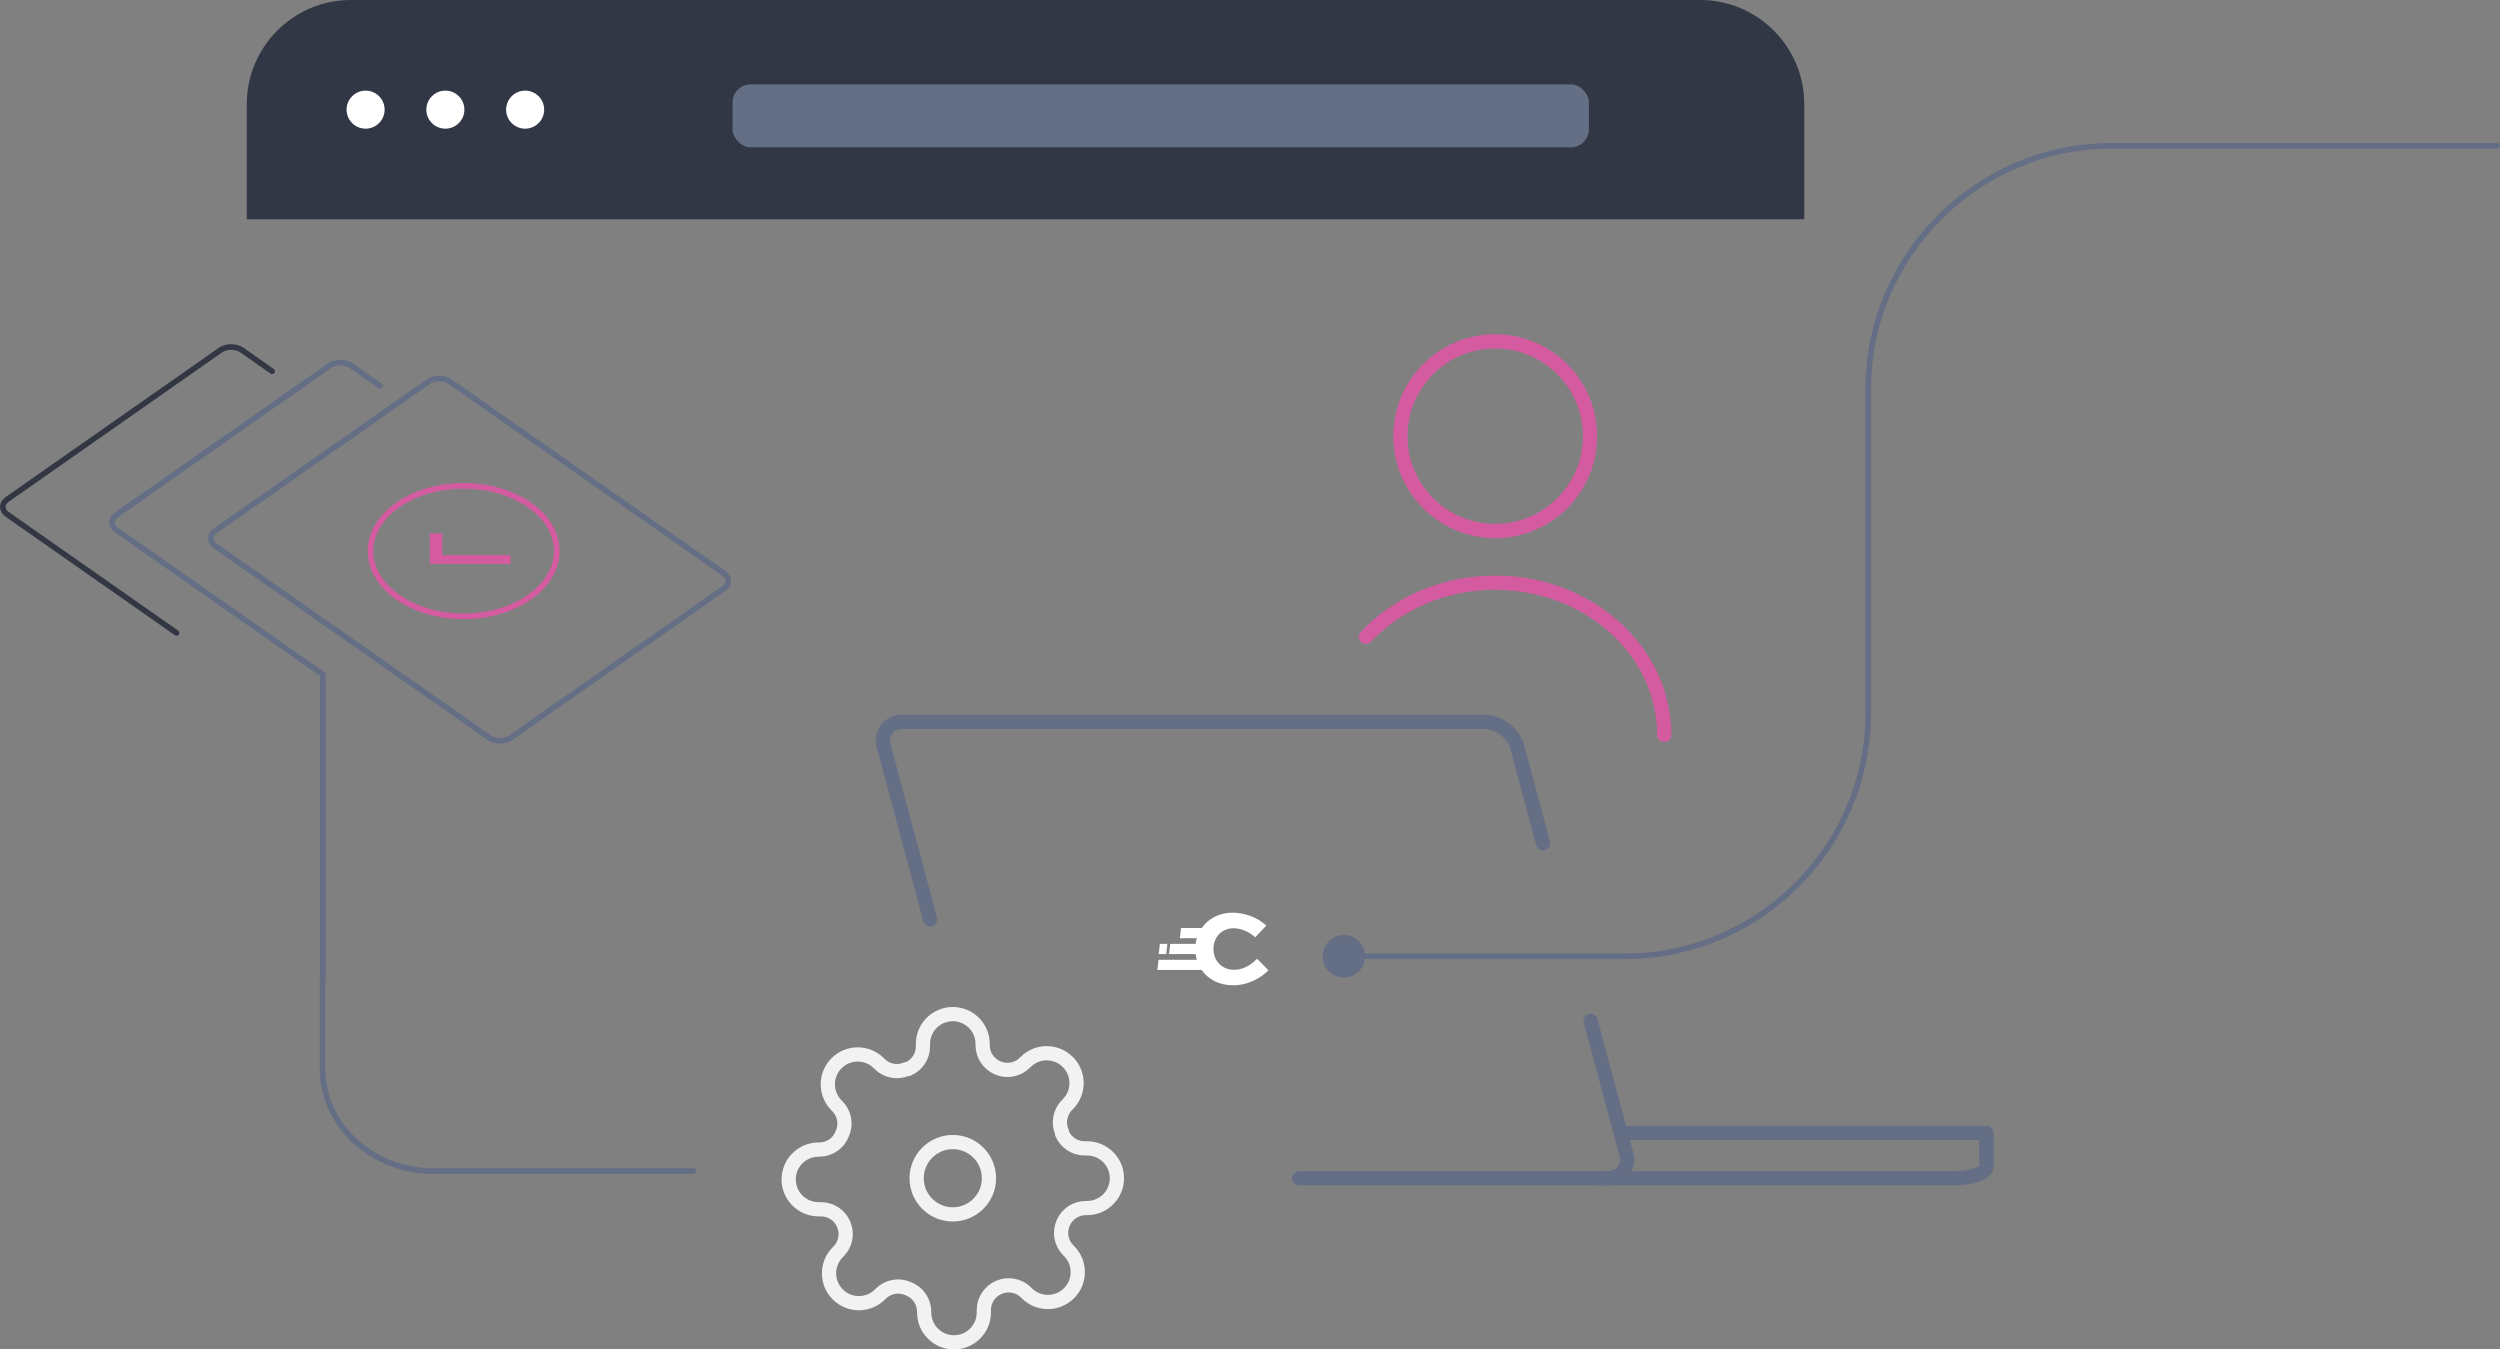 <?xml version="1.0" encoding="UTF-8"?><svg id="Lager_2" xmlns="http://www.w3.org/2000/svg" viewBox="0 0 1770.16 955.48"><rect x="0" y="0" width="1770.16" height="955.48" fill="#808080" stroke="none"/><g id="Lager_1-2"><g><g><path d="M192.65,262.84l-21.32-14.93c-4.19-2.93-11.05-2.93-15.24,0L5.14,353.58c-4.19,2.93-4.19,7.73,0,10.67l119.86,83.9h0" fill="none" stroke="#323743" stroke-linecap="round" stroke-linejoin="round" stroke-width="4"/><path d="M269.04,273.25l-20.46-14.32c-4.19-2.93-11.05-2.93-15.24,0l-150.95,105.66c-4.19,2.93-4.19,7.73,0,10.67l146.19,102.33v214.68" fill="none" stroke="#646e85" stroke-linecap="round" stroke-linejoin="round" stroke-width="4"/><path d="M346.42,522.33l-194.01-135.81c-4.19-2.93-4.19-7.73,0-10.67l150.95-105.66c4.19-2.93,11.05-2.93,15.24,0l194.01,135.81c4.19,2.93,4.19,7.73,0,10.67l-150.95,105.66c-4.19,2.93-11.05,2.93-15.24,0Z" fill="none" stroke="#646e85" stroke-linecap="round" stroke-linejoin="round" stroke-width="4"/><ellipse cx="328.29" cy="390.19" rx="65.96" ry="46.17" fill="none" stroke="#d55ba0" stroke-linecap="round" stroke-linejoin="round" stroke-width="4"/><path d="M304.38,377.75h8.79v15.38h48.33v6.15h-57.12v-21.53Z" fill="#d55ba0"/></g><g><circle cx="674.65" cy="834.26" r="25.6" fill="none" stroke="#f2f2f2" stroke-linecap="round" stroke-linejoin="round" stroke-width="10.07"/><path d="M752.81,865.94c-2.88,6.52-1.5,14.13,3.49,19.22l.63,.63c8.25,8.25,8.26,21.62,.02,29.88l-.02,.02c-8.25,8.25-21.62,8.26-29.88,.02l-.02-.02-.63-.63c-5.09-4.98-12.71-6.36-19.22-3.49-6.38,2.74-10.54,9-10.56,15.95v1.8c0,11.67-9.46,21.13-21.13,21.13s-21.13-9.46-21.13-21.13v-.95c-.17-7.15-4.69-13.48-11.41-15.95-6.52-2.88-14.13-1.5-19.22,3.49l-.63,.63c-8.25,8.25-21.62,8.26-29.88,.02l-.02-.02c-8.25-8.25-8.26-21.62-.02-29.88l.02-.02,.63-.63c4.98-5.09,6.36-12.71,3.49-19.22-2.74-6.38-9-10.54-15.95-10.56h-1.8c-11.67,0-21.13-9.46-21.13-21.13s9.46-21.13,21.13-21.13h.95c7.15-.17,13.48-4.69,15.95-11.41,2.88-6.52,1.5-14.13-3.49-19.22l-.63-.63c-8.25-8.25-8.26-21.62-.02-29.88l.02-.02c8.25-8.25,21.62-8.26,29.88-.02l.02,.02,.63,.63c5.09,4.98,12.71,6.36,19.22,3.49h.85c6.38-2.74,10.54-9,10.56-15.95v-1.8c0-11.67,9.46-21.13,21.13-21.13s21.13,9.46,21.13,21.13v.95c.03,6.95,4.18,13.21,10.56,15.95,6.52,2.88,14.13,1.5,19.22-3.49l.63-.63c8.25-8.25,21.62-8.26,29.88-.02l.02,.02c8.25,8.25,8.26,21.62,.02,29.88l-.02,.02-.63,.63c-4.98,5.09-6.36,12.71-3.49,19.22v.85c2.74,6.38,9,10.54,15.95,10.56h1.8c11.67,0,21.13,9.46,21.13,21.13s-9.46,21.13-21.13,21.13h-.95c-6.95,.03-13.21,4.18-15.95,10.56Z" fill="none" stroke="#f2f2f2" stroke-linecap="round" stroke-linejoin="round" stroke-width="10.07"/></g><g><circle cx="1058.71" cy="308.86" r="67.13" fill="none" stroke="#d55ba0" stroke-linecap="round" stroke-linejoin="round" stroke-width="10.07"/><path d="M967.18,450.93c21.95-23.45,54.81-38.34,91.52-38.34,66.09,0,119.67,48.25,119.67,107.78" fill="none" stroke="#d55ba0" stroke-linecap="round" stroke-linejoin="round" stroke-width="10.07"/></g><path d="M228.37,692.26v64.62c0,39.79,35.3,72.34,78.45,72.34h184.33" fill="none" stroke="#646e85" stroke-linecap="round" stroke-linejoin="round" stroke-width="4"/><path d="M726.13,154.05h550.17V73.57c0-39.79-32.55-72.34-72.34-72.34H248.31c-39.79,0-72.34,32.56-72.34,72.34v80.48H726.13" fill="#323745" stroke="#323745" stroke-miterlimit="10" stroke-width="2.45"/><circle cx="258.87" cy="77.64" r="13.47" fill="#fff"/><circle cx="315.35" cy="77.64" r="13.47" fill="#fff"/><circle cx="371.83" cy="77.64" r="13.47" fill="#fff"/><g><path d="M890.1,678.83l-.79,.8c-4.48,4.48-10.12,7.06-15.47,7.06-8.48,0-14.64-6.19-14.64-14.72s6.01-14.71,14.28-14.71c4.79,0,10.47,2.23,14.46,5.69l.8,.7,7.93-8.29-.89-.76c-6.1-5.23-14.75-8.36-23.15-8.36-9.25,0-17.09,4.21-21.75,10.86h-14.62l-.86,7.2h12.01c-.39,1.3-.65,2.65-.83,4.04h-17.97l-.86,7.2h18.82c.18,1.39,.44,2.75,.82,4.04h-27.05l-.86,7.2h31.33c4.66,6.71,12.6,10.87,22.17,10.87,12.02,0,20.39-6.15,24.32-9.81l.84-.78-8.05-8.22Z" fill="#fff"/><polygon points="826.58 668.34 821.29 668.34 820.43 675.53 825.73 675.53 826.58 668.34" fill="#fff"/></g><g id="Layer_1-2"><path d="M1126.28,722.92l25.01,93.37c2.55,6.92-1,14.6-7.92,17.15-1.56,.57-3.21,.85-4.87,.82h-218.67" fill="none" stroke="#646e85" stroke-linecap="round" stroke-linejoin="round" stroke-width="10.07"/><path d="M658.61,650.99l-32.67-121.98c-2.55-6.87,.94-14.5,7.81-17.06,1.68-.63,3.48-.9,5.27-.82h412.57c10.59,.57,19.69,7.72,22.76,17.87l18.2,67.96" fill="none" stroke="#646e85" stroke-linecap="round" stroke-linejoin="round" stroke-width="10.07"/><path d="M1132.57,834.25h251.06c12.6,0,22.86-3.67,22.86-8v-24.08h-257.46" fill="none" stroke="#646e85" stroke-linecap="round" stroke-linejoin="round" stroke-width="10.07"/></g><g><path d="M950.81,677.11h199.89c94.67,0,172.13-77.46,172.13-172.13v-229.57c0-94.67,77.46-172.13,172.13-172.13h273.19" fill="none" stroke="#646e85" stroke-linecap="round" stroke-linejoin="round" stroke-width="4"/><path d="M951.56,692.15c-8.3,0-15.04-6.73-15.04-15.04s6.73-15.04,15.04-15.04,15.04,6.73,15.04,15.04-6.73,15.04-15.04,15.04Z" fill="#646e85"/></g><rect x="517.47" y="58.52" width="608.82" height="47.02" rx="14" ry="14" fill="#646e85" stroke="#323745" stroke-miterlimit="10" stroke-width="2.45"/></g></g></svg>